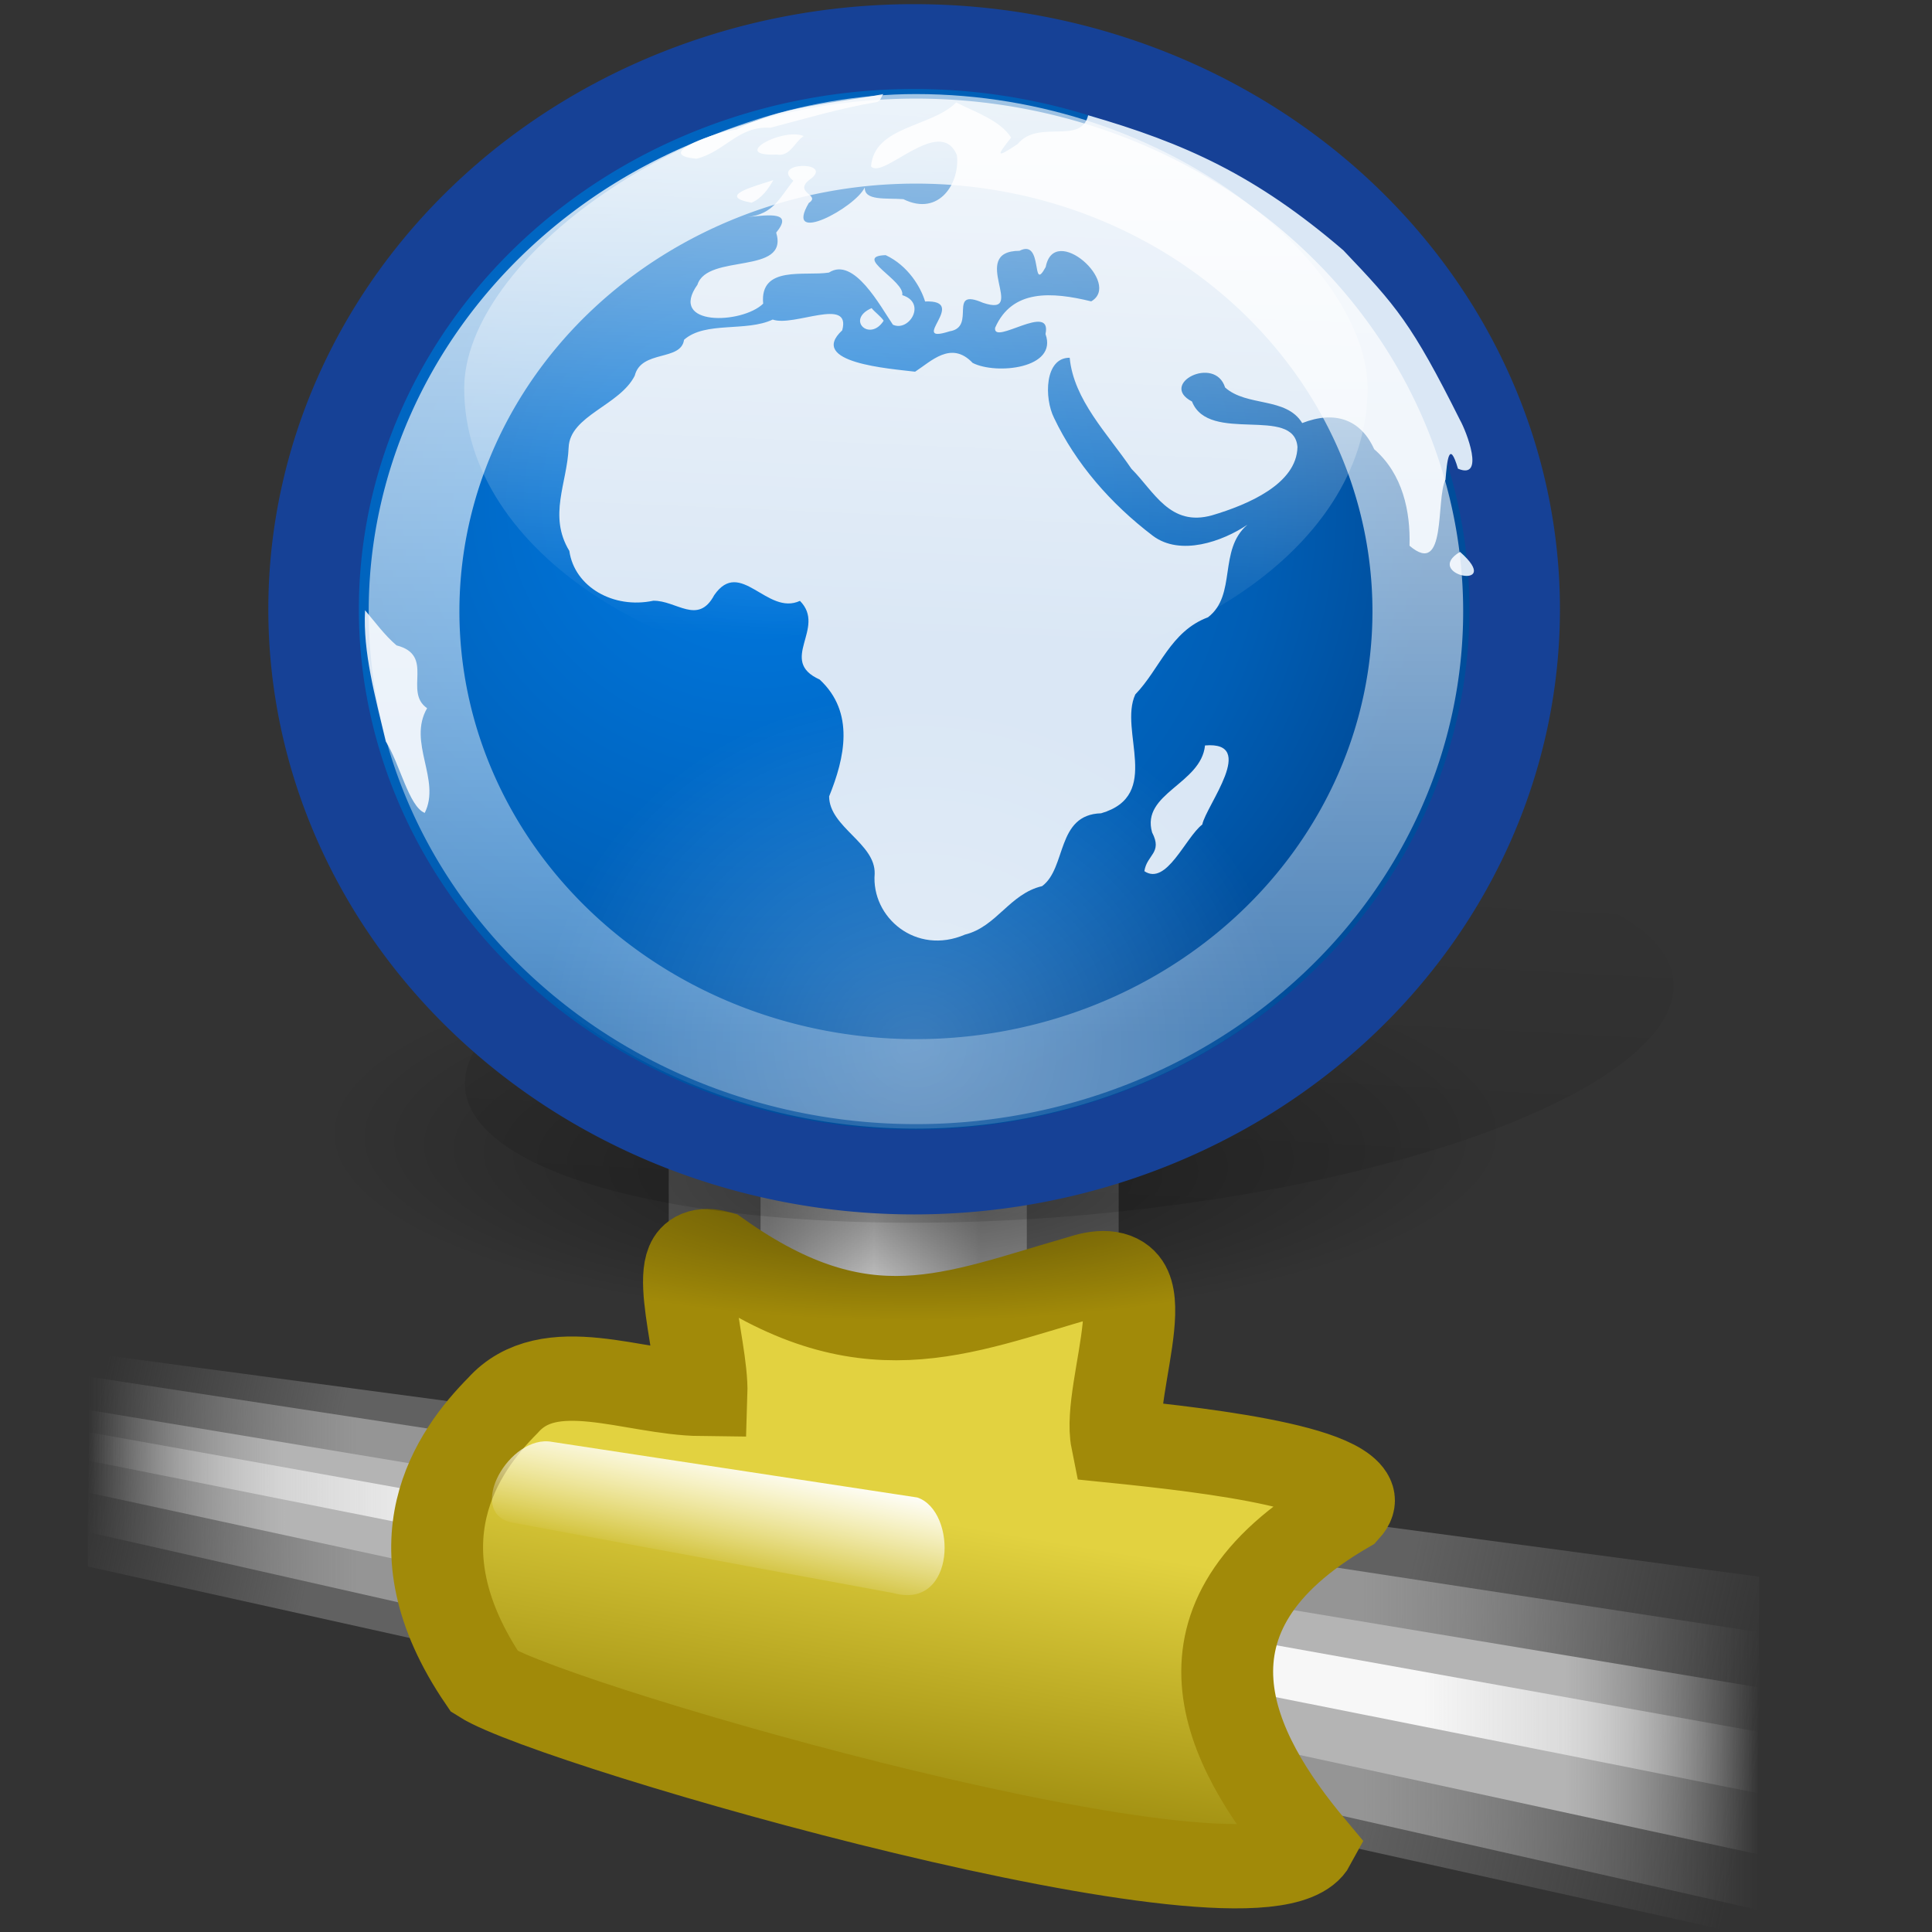 <?xml version="1.0" encoding="UTF-8" standalone="no"?>
<!-- Created with Inkscape (http://www.inkscape.org/) -->
<svg
   xmlns:dc="http://purl.org/dc/elements/1.1/"
   xmlns:cc="http://web.resource.org/cc/"
   xmlns:rdf="http://www.w3.org/1999/02/22-rdf-syntax-ns#"
   xmlns:svg="http://www.w3.org/2000/svg"
   xmlns="http://www.w3.org/2000/svg"
   xmlns:xlink="http://www.w3.org/1999/xlink"
   xmlns:sodipodi="http://inkscape.sourceforge.net/DTD/sodipodi-0.dtd"
   xmlns:inkscape="http://www.inkscape.org/namespaces/inkscape"
   width="22"
   height="22"
   id="svg3947"
   sodipodi:version="0.32"
   inkscape:version="0.43+devel"
   sodipodi:docbase="/home/silvestre/Desktop/Neu/22x22/apps"
   sodipodi:docname="system-software-update.svg"
   version="1.0">
  <rect width="100%" height="100%" fill="#333333" stroke="none"/>
  <defs
     id="defs3949">
    <radialGradient
       gradientUnits="userSpaceOnUse"
       gradientTransform="matrix(0.914,2.206993e-7,-4.100829e-8,0.17,4.849,95.596)"
       r="54.105"
       fy="136.469"
       fx="56.109"
       cy="115.142"
       cx="56.109"
       id="radialGradient6525"
       xlink:href="#linearGradient6519"
       inkscape:collect="always" />
    <linearGradient
       id="linearGradient2087">
      <stop
         id="stop2089"
         offset="0"
         style="stop-color:#5ab9ff;stop-opacity:1;" />
      <stop
         style="stop-color:#007be4;stop-opacity:1;"
         offset="0"
         id="stop2816" />
      <stop
         id="stop2818"
         offset="0.75"
         style="stop-color:#005eb5;stop-opacity:1;" />
      <stop
         id="stop2091"
         offset="1"
         style="stop-color:#004d9b;stop-opacity:1;" />
    </linearGradient>
    <linearGradient
       id="linearGradient4308">
      <stop
         id="stop4310"
         offset="0"
         style="stop-color:#ffffff;stop-opacity:0.229;" />
      <stop
         id="stop4312"
         offset="1"
         style="stop-color:#ffffff;stop-opacity:0;" />
    </linearGradient>
    <linearGradient
       id="linearGradient5044"
       inkscape:collect="always">
      <stop
         id="stop5046"
         offset="0"
         style="stop-color:#ffffff;stop-opacity:1;" />
      <stop
         id="stop5048"
         offset="1"
         style="stop-color:#ffffff;stop-opacity:0;" />
    </linearGradient>
    <linearGradient
       id="linearGradient6519"
       inkscape:collect="always">
      <stop
         id="stop6521"
         offset="0"
         style="stop-color:black;stop-opacity:0.392" />
      <stop
         id="stop6523"
         offset="1"
         style="stop-color:#000000;stop-opacity:0;" />
    </linearGradient>
    <linearGradient
       id="linearGradient6534"
       inkscape:collect="always">
      <stop
         id="stop6536"
         offset="0"
         style="stop-color:#000000;stop-opacity:0.396" />
      <stop
         id="stop6538"
         offset="1"
         style="stop-color:#000000;stop-opacity:0;" />
    </linearGradient>
    <linearGradient
       id="linearGradient4206"
       inkscape:collect="always">
      <stop
         id="stop4208"
         offset="0"
         style="stop-color:#ffffff;stop-opacity:1;" />
      <stop
         id="stop4210"
         offset="1"
         style="stop-color:#ffffff;stop-opacity:0.369" />
    </linearGradient>
    <linearGradient
       inkscape:collect="always"
       xlink:href="#linearGradient5044"
       id="linearGradient4062"
       gradientUnits="userSpaceOnUse"
       gradientTransform="matrix(9.950201e-2,0,0,0.104,3.214,-0.355)"
       x1="70.849"
       y1="-18.185"
       x2="67.07"
       y2="69.196" />
    <linearGradient
       inkscape:collect="always"
       xlink:href="#linearGradient4206"
       id="linearGradient4070"
       gradientUnits="userSpaceOnUse"
       x1="59.643"
       y1="14.832"
       x2="59.643"
       y2="121.827" />
    <radialGradient
       inkscape:collect="always"
       xlink:href="#linearGradient2087"
       id="radialGradient4072"
       gradientUnits="userSpaceOnUse"
       gradientTransform="matrix(1.119,5.340557e-16,-5.627992e-16,1.119,-6.269,-7.14)"
       cx="52.664"
       cy="59.985"
       fx="52.664"
       fy="59.985"
       r="56.443" />
    <radialGradient
       inkscape:collect="always"
       xlink:href="#linearGradient4308"
       id="radialGradient4074"
       gradientUnits="userSpaceOnUse"
       gradientTransform="matrix(0.682,6.91885e-17,-7.291221e-17,0.682,23.052,36.749)"
       cx="64.842"
       cy="119.526"
       fx="64.842"
       fy="119.526"
       r="56.443" />
    <linearGradient
       inkscape:collect="always"
       xlink:href="#linearGradient6534"
       id="linearGradient4076"
       gradientUnits="userSpaceOnUse"
       x1="29.184"
       y1="367.827"
       x2="83.526"
       y2="21.705" />
    <linearGradient
       inkscape:collect="always"
       id="linearGradient3827">
      <stop
         style="stop-color:white;stop-opacity:1;"
         offset="0"
         id="stop3829" />
      <stop
         style="stop-color:white;stop-opacity:0;"
         offset="1"
         id="stop3831" />
    </linearGradient>
    <linearGradient
       inkscape:collect="always"
       id="linearGradient3817">
      <stop
         style="stop-color:#e2d240;stop-opacity:1;"
         offset="0"
         id="stop3819" />
      <stop
         style="stop-color:#99870b;stop-opacity:1"
         offset="1"
         id="stop3821" />
    </linearGradient>
    <linearGradient
       id="linearGradient2914">
      <stop
         style="stop-color:#f7f7f7;stop-opacity:0;"
         offset="0"
         id="stop2916" />
      <stop
         id="stop2922"
         offset="0.237"
         style="stop-color:#f7f7f7;stop-opacity:1;" />
      <stop
         style="stop-color:#f7f7f7;stop-opacity:1;"
         offset="0.799"
         id="stop2924" />
      <stop
         style="stop-color:#f7f7f7;stop-opacity:0;"
         offset="1"
         id="stop2918" />
    </linearGradient>
    <linearGradient
       id="linearGradient2902">
      <stop
         style="stop-color:#959595;stop-opacity:0;"
         offset="0"
         id="stop2904" />
      <stop
         id="stop2910"
         offset="0.161"
         style="stop-color:#959595;stop-opacity:1;" />
      <stop
         style="stop-color:#959595;stop-opacity:1;"
         offset="0.763"
         id="stop2912" />
      <stop
         style="stop-color:#959595;stop-opacity:0;"
         offset="1"
         id="stop2906" />
    </linearGradient>
    <linearGradient
       id="linearGradient2890">
      <stop
         style="stop-color:#b4b4b4;stop-opacity:0;"
         offset="0"
         id="stop2892" />
      <stop
         id="stop2898"
         offset="0.118"
         style="stop-color:#b4b4b4;stop-opacity:1;" />
      <stop
         style="stop-color:#b4b4b4;stop-opacity:1;"
         offset="0.884"
         id="stop2900" />
      <stop
         style="stop-color:#b4b4b4;stop-opacity:0;"
         offset="1"
         id="stop2894" />
    </linearGradient>
    <linearGradient
       id="linearGradient2878">
      <stop
         style="stop-color:#616161;stop-opacity:0;"
         offset="0"
         id="stop2880" />
      <stop
         id="stop2886"
         offset="0.143"
         style="stop-color:#616161;stop-opacity:1;" />
      <stop
         style="stop-color:#616161;stop-opacity:1;"
         offset="0.776"
         id="stop2888" />
      <stop
         style="stop-color:#616161;stop-opacity:0;"
         offset="1"
         id="stop2882" />
    </linearGradient>
    <linearGradient
       id="linearGradient2855">
      <stop
         style="stop-color:#959595;stop-opacity:1;"
         offset="0"
         id="stop2857" />
      <stop
         id="stop2864"
         offset="0.5"
         style="stop-color:#dbdbdb;stop-opacity:1;" />
      <stop
         style="stop-color:#959595;stop-opacity:1"
         offset="1"
         id="stop2860" />
    </linearGradient>
    <linearGradient
       inkscape:collect="always"
       xlink:href="#linearGradient2855"
       id="linearGradient4210"
       gradientUnits="userSpaceOnUse"
       gradientTransform="matrix(1.147,0,0,1.25,-4.856,-33.712)"
       x1="46.61"
       y1="100.5"
       x2="57.477"
       y2="100.5" />
    <linearGradient
       inkscape:collect="always"
       xlink:href="#linearGradient2878"
       id="linearGradient4213"
       gradientUnits="userSpaceOnUse"
       x1="7.425"
       y1="97.24"
       x2="105.005"
       y2="116.74" />
    <linearGradient
       inkscape:collect="always"
       xlink:href="#linearGradient2902"
       id="linearGradient4215"
       gradientUnits="userSpaceOnUse"
       x1="7.425"
       y1="109.615"
       x2="105.005"
       y2="109.615" />
    <linearGradient
       inkscape:collect="always"
       xlink:href="#linearGradient2890"
       id="linearGradient4217"
       gradientUnits="userSpaceOnUse"
       x1="7.425"
       y1="108.908"
       x2="105.005"
       y2="108.908" />
    <linearGradient
       inkscape:collect="always"
       xlink:href="#linearGradient2914"
       id="linearGradient4219"
       gradientUnits="userSpaceOnUse"
       x1="7.425"
       y1="107.671"
       x2="105.005"
       y2="107.671" />
    <linearGradient
       inkscape:collect="always"
       xlink:href="#linearGradient3817"
       id="linearGradient4221"
       gradientUnits="userSpaceOnUse"
       x1="54"
       y1="101.5"
       x2="50.5"
       y2="120.5" />
    <linearGradient
       inkscape:collect="always"
       xlink:href="#linearGradient3827"
       id="linearGradient4223"
       gradientUnits="userSpaceOnUse"
       x1="45.103"
       y1="97.703"
       x2="43.4"
       y2="105.063" />
  </defs>
  <sodipodi:namedview
     id="base"
     pagecolor="#ffffff"
     bordercolor="#666666"
     borderopacity="1.0"
     inkscape:pageopacity="0.0"
     inkscape:pageshadow="2"
     inkscape:zoom="1"
     inkscape:cx="11"
     inkscape:cy="11"
     inkscape:document-units="px"
     inkscape:current-layer="layer1"
     showguides="true"
     inkscape:guide-bbox="true"
     inkscape:window-width="823"
     inkscape:window-height="536"
     inkscape:window-x="28"
     inkscape:window-y="91"
     width="22px"
     height="22px"
     inkscape:showpageshadow="false"
     showgrid="false"
     showborder="false" />
  <g
     inkscape:label="Layer 1"
     inkscape:groupmode="layer"
     id="layer1">
    <g
       id="g3835"
       transform="matrix(0.195,0,0,0.179,-0.738,-0.998)">
      <path
         sodipodi:nodetypes="ccccc"
         id="rect1971"
         d="M 45.517,75.503 L 66.428,75.503 L 66.428,105.544 C 66.428,112.952 45.517,111.193 45.517,105.544 L 45.517,75.503 z "
         style="fill:url(#linearGradient4210);fill-opacity:1;stroke:#606060;stroke-width:5.364;stroke-linecap:round;stroke-linejoin:miter;stroke-miterlimit:4;stroke-dasharray:none;stroke-dashoffset:0;stroke-opacity:1" />
      <g
         transform="translate(1.5,0.5)"
         id="g2926">
        <path
           style="fill:url(#linearGradient4213);fill-opacity:1;fill-rule:evenodd;stroke:none;stroke-width:3;stroke-linecap:butt;stroke-linejoin:miter;stroke-miterlimit:4;stroke-dasharray:none;stroke-opacity:1"
           d="M 105.005,105.377 L 7.425,91.145 L 7.425,104.732 L 105.005,128.336 L 105.005,105.377 z "
           id="path2875"
           sodipodi:nodetypes="ccccc" />
        <path
           style="fill:url(#linearGradient4215);fill-opacity:1;fill-rule:evenodd;stroke:none;stroke-width:3;stroke-linecap:butt;stroke-linejoin:miter;stroke-miterlimit:4;stroke-dasharray:none;stroke-opacity:1"
           d="M 105.005,108.908 L 7.425,92.645 L 7.425,102.544 L 105.005,126.586 L 105.005,108.908 z "
           id="path2869"
           sodipodi:nodetypes="ccccc" />
        <path
           style="fill:url(#linearGradient4217);fill-opacity:1;fill-rule:evenodd;stroke:none;stroke-width:3;stroke-linecap:butt;stroke-linejoin:miter;stroke-miterlimit:4;stroke-dasharray:none;stroke-opacity:1"
           d="M 105.005,112.422 L 7.425,94.766 L 7.425,100.025 L 105.005,123.05 L 105.005,112.422 z "
           id="path2871"
           sodipodi:nodetypes="ccccc" />
        <path
           style="fill:url(#linearGradient4219);fill-opacity:1;fill-rule:evenodd;stroke:none;stroke-width:3;stroke-linecap:butt;stroke-linejoin:miter;stroke-miterlimit:4;stroke-dasharray:none;stroke-opacity:1"
           d="M 105.005,115.25 L 7.425,96.18 L 7.425,97.992 L 105.005,119.161 L 105.005,115.25 z "
           id="path2873"
           sodipodi:nodetypes="ccccc" />
      </g>
      <path
         sodipodi:nodetypes="ccccccccc"
         id="path2942"
         d="M 32.086,112.561 C 26.577,103.758 30.533,97.854 33.159,94.975 C 35.874,91.671 40.778,94.203 44.75,94.25 C 44.848,90.989 42.568,84.332 45.591,85.25 C 54.258,91.94 59.566,89.138 66.995,86.823 C 72.114,84.958 68.355,93.746 69,97.25 C 74.165,97.825 84.475,99.088 82.25,101.75 C 71.594,108.501 75.493,116.814 80.25,123 C 77.594,128.386 36.219,115.421 32.086,112.561 z "
         style="fill:url(#linearGradient4221);fill-opacity:1;fill-rule:evenodd;stroke:#a18a09;stroke-width:5.364;stroke-linecap:butt;stroke-linejoin:miter;stroke-miterlimit:4;stroke-dasharray:none;stroke-opacity:1" />
      <path
         sodipodi:nodetypes="ccccc"
         id="path3825"
         d="M 36.018,97.301 L 57.355,100.84 C 59.7,101.707 59.63,108.028 55.948,106.92 L 33.673,102.434 C 30.953,101.786 33.537,96.796 36.018,97.301 z "
         style="fill:url(#linearGradient4223);fill-opacity:1;fill-rule:evenodd;stroke:none;stroke-width:1px;stroke-linecap:butt;stroke-linejoin:miter;stroke-opacity:1" />
    </g>
    <g
       id="g4025"
       transform="matrix(1.143,0,0,1.071,-0.429,4.793367e-5)">
      <path
         transform="matrix(0.103,0,-2.775915e-2,3.54341e-2,6.062,8.49)"
         d="M 123.749 70.849 A 56.443 56.443 0 1 1  10.863,70.849 A 56.443 56.443 0 1 1  123.749 70.849 z"
         sodipodi:ry="56.442806"
         sodipodi:rx="56.442806"
         sodipodi:cy="70.848709"
         sodipodi:cx="67.306274"
         id="path6532"
         style="color:black;fill:url(#linearGradient4076);fill-opacity:1;fill-rule:evenodd;stroke:none;stroke-width:3;stroke-linecap:round;stroke-linejoin:round;marker:none;marker-start:none;marker-mid:none;marker-end:none;stroke-miterlimit:4;stroke-dasharray:none;stroke-dashoffset:0;stroke-opacity:1;visibility:visible;display:inline;overflow:visible"
         sodipodi:type="arc" />
      <path
         transform="matrix(0.12,0,0,0.218,2.759,-13.073)"
         d="M 110.215 115.142 A 54.105 9.185 0 1 1  2.004,115.142 A 54.105 9.185 0 1 1  110.215 115.142 z"
         sodipodi:ry="9.1845608"
         sodipodi:rx="54.105412"
         sodipodi:cy="115.14162"
         sodipodi:cx="56.109314"
         id="path5065"
         style="color:black;fill:url(#radialGradient6525);fill-opacity:1;fill-rule:evenodd;stroke:none;stroke-width:3;stroke-linecap:round;stroke-linejoin:round;marker:none;marker-start:none;marker-mid:none;marker-end:none;stroke-miterlimit:4;stroke-dasharray:none;stroke-dashoffset:0;stroke-opacity:1;visibility:visible;display:inline;overflow:visible"
         sodipodi:type="arc" />
      <path
         transform="matrix(0.106,0,0,0.106,2.348,-1.032)"
         d="M 123.749 70.849 A 56.443 56.443 0 1 1  10.863,70.849 A 56.443 56.443 0 1 1  123.749 70.849 z"
         sodipodi:ry="56.442806"
         sodipodi:rx="56.442806"
         sodipodi:cy="70.848709"
         sodipodi:cx="67.306274"
         id="path1359"
         style="color:black;fill:url(#radialGradient4072);fill-opacity:1;fill-rule:evenodd;stroke:#164196;stroke-width:8.508;stroke-linecap:round;stroke-linejoin:round;marker:none;marker-start:none;marker-mid:none;marker-end:none;stroke-miterlimit:4;stroke-dasharray:none;stroke-dashoffset:0;stroke-opacity:1;visibility:visible;display:inline;overflow:visible"
         sodipodi:type="arc" />
      <g
         style="fill:#dae7f5;fill-opacity:1"
         transform="matrix(0.107,0,0,9.997259e-2,1.889,-0.545)"
         inkscape:label="Layer 1"
         id="g2125">
        <path
           id="path4290"
           style="fill:#dae7f5;fill-opacity:1;fill-rule:evenodd;stroke:none;stroke-width:1pt;stroke-linecap:butt;stroke-linejoin:miter;stroke-opacity:1"
           d="M 68.096,15.456 C 63.486,16.462 58.558,16.712 54.442,19.236 C 52.848,19.366 46.408,21.893 50.706,22.332 C 53.369,21.576 54.606,18.808 57.578,19.04 C 60.769,18.091 64.051,16.961 67.53,16.296 C 67.889,16.13 67.896,15.734 68.096,15.456 z M 74.882,16.349 C 72.579,18.997 67.27,18.829 66.952,23.142 C 68.037,24.634 73.377,17.614 74.947,21.95 C 75.257,24.858 73.319,28.528 69.962,26.633 C 68.333,26.497 66.305,26.832 66.373,25.374 C 65.527,27.513 58.792,31.651 61.158,27.04 C 62.386,26.117 59.439,25.949 61.464,24.363 C 63.256,22.543 57.569,22.715 59.722,24.678 C 58.475,26.398 57.912,28.227 55.461,28.527 C 57.553,28.293 59.729,27.955 58.123,30.188 C 59.335,34.741 51.727,32.364 50.794,35.724 C 48.028,40.175 54.937,39.94 56.909,37.747 C 56.576,33.631 60.812,34.846 63.035,34.439 C 65.37,32.706 67.835,38.068 68.991,39.985 C 70.505,40.784 72.168,37.651 69.861,36.841 C 70.134,35.302 65.18,32.698 68.316,32.586 C 70.411,33.701 71.591,36.01 71.986,37.514 C 76.163,37.325 70.269,42.152 74.278,40.684 C 76.819,40.229 74.004,35.992 77.377,37.654 C 81.639,39.291 75.913,32.154 80.779,32.124 C 83.04,30.789 81.827,36.763 83.219,33.843 C 84.009,29.112 90.337,35.607 87.453,37.501 C 83.787,36.482 80.094,36.184 78.505,40.313 C 78.284,42.257 83.846,37.508 83.197,40.976 C 84.369,44.654 78.594,45.323 76.416,44.049 C 74.413,41.638 72.548,43.885 71.057,44.982 C 68.733,44.657 61.003,44.043 64.271,40.58 C 65.135,36.964 59.757,40.25 57.799,39.436 C 55.328,40.775 51.519,39.589 49.544,41.586 C 49.261,43.901 45.558,42.624 44.952,45.411 C 43.552,48.582 38.915,49.642 38.798,53.041 C 38.665,56.841 36.875,60.299 38.863,64.042 C 39.341,67.871 42.968,70.24 46.679,69.34 C 48.827,69.294 50.843,71.983 52.355,68.741 C 54.79,64.728 57.281,70.977 60.334,69.354 C 62.848,72.251 58.231,75.696 62.172,77.723 C 65.477,81.224 64.495,86.086 63.051,90.151 C 63.073,93.424 67.37,95.128 67.292,98.373 C 66.963,103.016 71.142,107.09 75.701,104.846 C 78.656,104.013 79.853,100.503 82.882,99.693 C 85.181,97.753 84.182,92.083 88.379,91.945 C 94.107,90.03 89.998,83.183 91.558,79.306 C 93.848,76.601 94.82,72.599 98.327,71.101 C 101.038,68.727 99.248,63.943 101.998,61.255 C 99.669,63.05 95.75,64.621 93.2,62.44 C 89.254,59.018 86.01,54.736 83.998,49.907 C 83.056,47.772 83.116,43.478 85.45,43.498 C 85.818,47.979 88.987,51.588 91.199,55.308 C 93.315,57.726 94.791,61.517 98.719,60.25 C 102.037,59.125 106.585,56.926 106.658,52.992 C 106.349,48.537 98.404,52.698 96.837,48.152 C 93.702,46.284 98.97,43.2 99.92,46.662 C 101.955,48.738 105.603,47.641 107.099,50.445 C 110.127,49.092 112.55,50.044 113.798,53.221 C 116.467,55.864 117.189,59.869 117.09,63.491 C 120.592,66.906 119.516,58.523 120.442,56.462 C 120.581,54.507 120.779,52.099 121.602,55.296 C 124.165,56.525 122.379,51.303 121.794,50.127 C 117.299,39.859 115.855,37.978 110.925,32.067 C 102.788,24.086 96.176,20.68 87.168,17.71 C 86.513,20.909 82.513,18.093 80.605,20.772 C 78.604,22.285 78.594,22.092 79.997,20.083 C 78.978,18.255 76.663,17.381 74.882,16.349 z M 60.689,19.922 C 58.688,18.975 53.732,22.1 58.17,21.889 C 59.425,22.151 59.844,20.521 60.689,19.922 z M 57.857,24.605 C 56.26,25.216 52.466,26.292 55.819,27.008 C 56.779,26.557 57.405,25.523 57.857,24.605 z M 67.006,38.221 C 64.578,39.439 66.847,41.861 68.129,39.557 C 67.825,39.052 67.348,38.696 67.006,38.221 z M 121.795,64.145 C 118.228,66.576 126.021,68.406 121.795,64.145 z M 19.842,70.353 C 19.635,74.81 20.78,79.508 21.775,84.315 C 23.059,86.589 23.922,91.246 25.4,91.904 C 26.94,88.373 23.773,84.423 25.62,80.769 C 23.397,79.021 26.388,75.145 22.774,74.089 C 21.637,72.977 20.79,71.62 19.842,70.353 z M 98.05,84.731 C 97.681,88.846 92.079,89.812 93.123,93.983 C 94.121,96.169 92.634,96.331 92.404,98.103 C 94.464,99.683 96.215,94.538 97.794,93.142 C 98.162,91.109 102.964,84.255 98.05,84.731 z " />
      </g>
      <path
         transform="matrix(9.744374e-2,0,0,9.744378e-2,2.941,-0.404)"
         d="M 123.749 70.849 A 56.443 56.443 0 1 1  10.863,70.849 A 56.443 56.443 0 1 1  123.749 70.849 z"
         sodipodi:ry="56.442806"
         sodipodi:rx="56.442806"
         sodipodi:cy="70.848709"
         sodipodi:cx="67.306274"
         id="path2854"
         style="color:black;fill:url(#radialGradient4074);fill-opacity:1;fill-rule:evenodd;stroke:none;stroke-width:3;stroke-linecap:round;stroke-linejoin:round;marker:none;marker-start:none;marker-mid:none;marker-end:none;stroke-miterlimit:4;stroke-dasharray:none;stroke-dashoffset:0;stroke-opacity:1;visibility:visible;display:inline;overflow:visible"
         sodipodi:type="arc" />
      <path
         sodipodi:nodetypes="csssc"
         id="path4316"
         d="M 14,4.13 C 14,5.858 11.984,7.26 9.5,7.26 C 7.016,7.26 5,5.858 5,4.13 C 5,2.78 7.205,1 9.5,1 C 12.065,1 14,2.858 14,4.13 z "
         style="color:black;fill:url(#linearGradient4062);fill-opacity:1;fill-rule:evenodd;stroke:none;stroke-width:3;stroke-linecap:round;stroke-linejoin:round;marker:none;marker-start:none;marker-mid:none;marker-end:none;stroke-miterlimit:4;stroke-dashoffset:0;stroke-opacity:1;visibility:visible;display:inline;overflow:visible" />
      <path
         transform="matrix(8.858522e-2,0,0,8.858522e-2,3.538,0.224)"
         d="M 123.749 70.849 A 56.443 56.443 0 1 1  10.863,70.849 A 56.443 56.443 0 1 1  123.749 70.849 z"
         sodipodi:ry="56.442806"
         sodipodi:rx="56.442806"
         sodipodi:cy="70.848709"
         sodipodi:cx="67.306274"
         id="path3331"
         style="color:black;fill:none;fill-opacity:1;fill-rule:evenodd;stroke:url(#linearGradient4070);stroke-width:10.202;stroke-linecap:round;stroke-linejoin:round;marker:none;marker-start:none;marker-mid:none;marker-end:none;stroke-miterlimit:4;stroke-dasharray:none;stroke-dashoffset:0;stroke-opacity:0.794;visibility:visible;display:inline;overflow:visible"
         sodipodi:type="arc" />
    </g>
  </g>
</svg>
